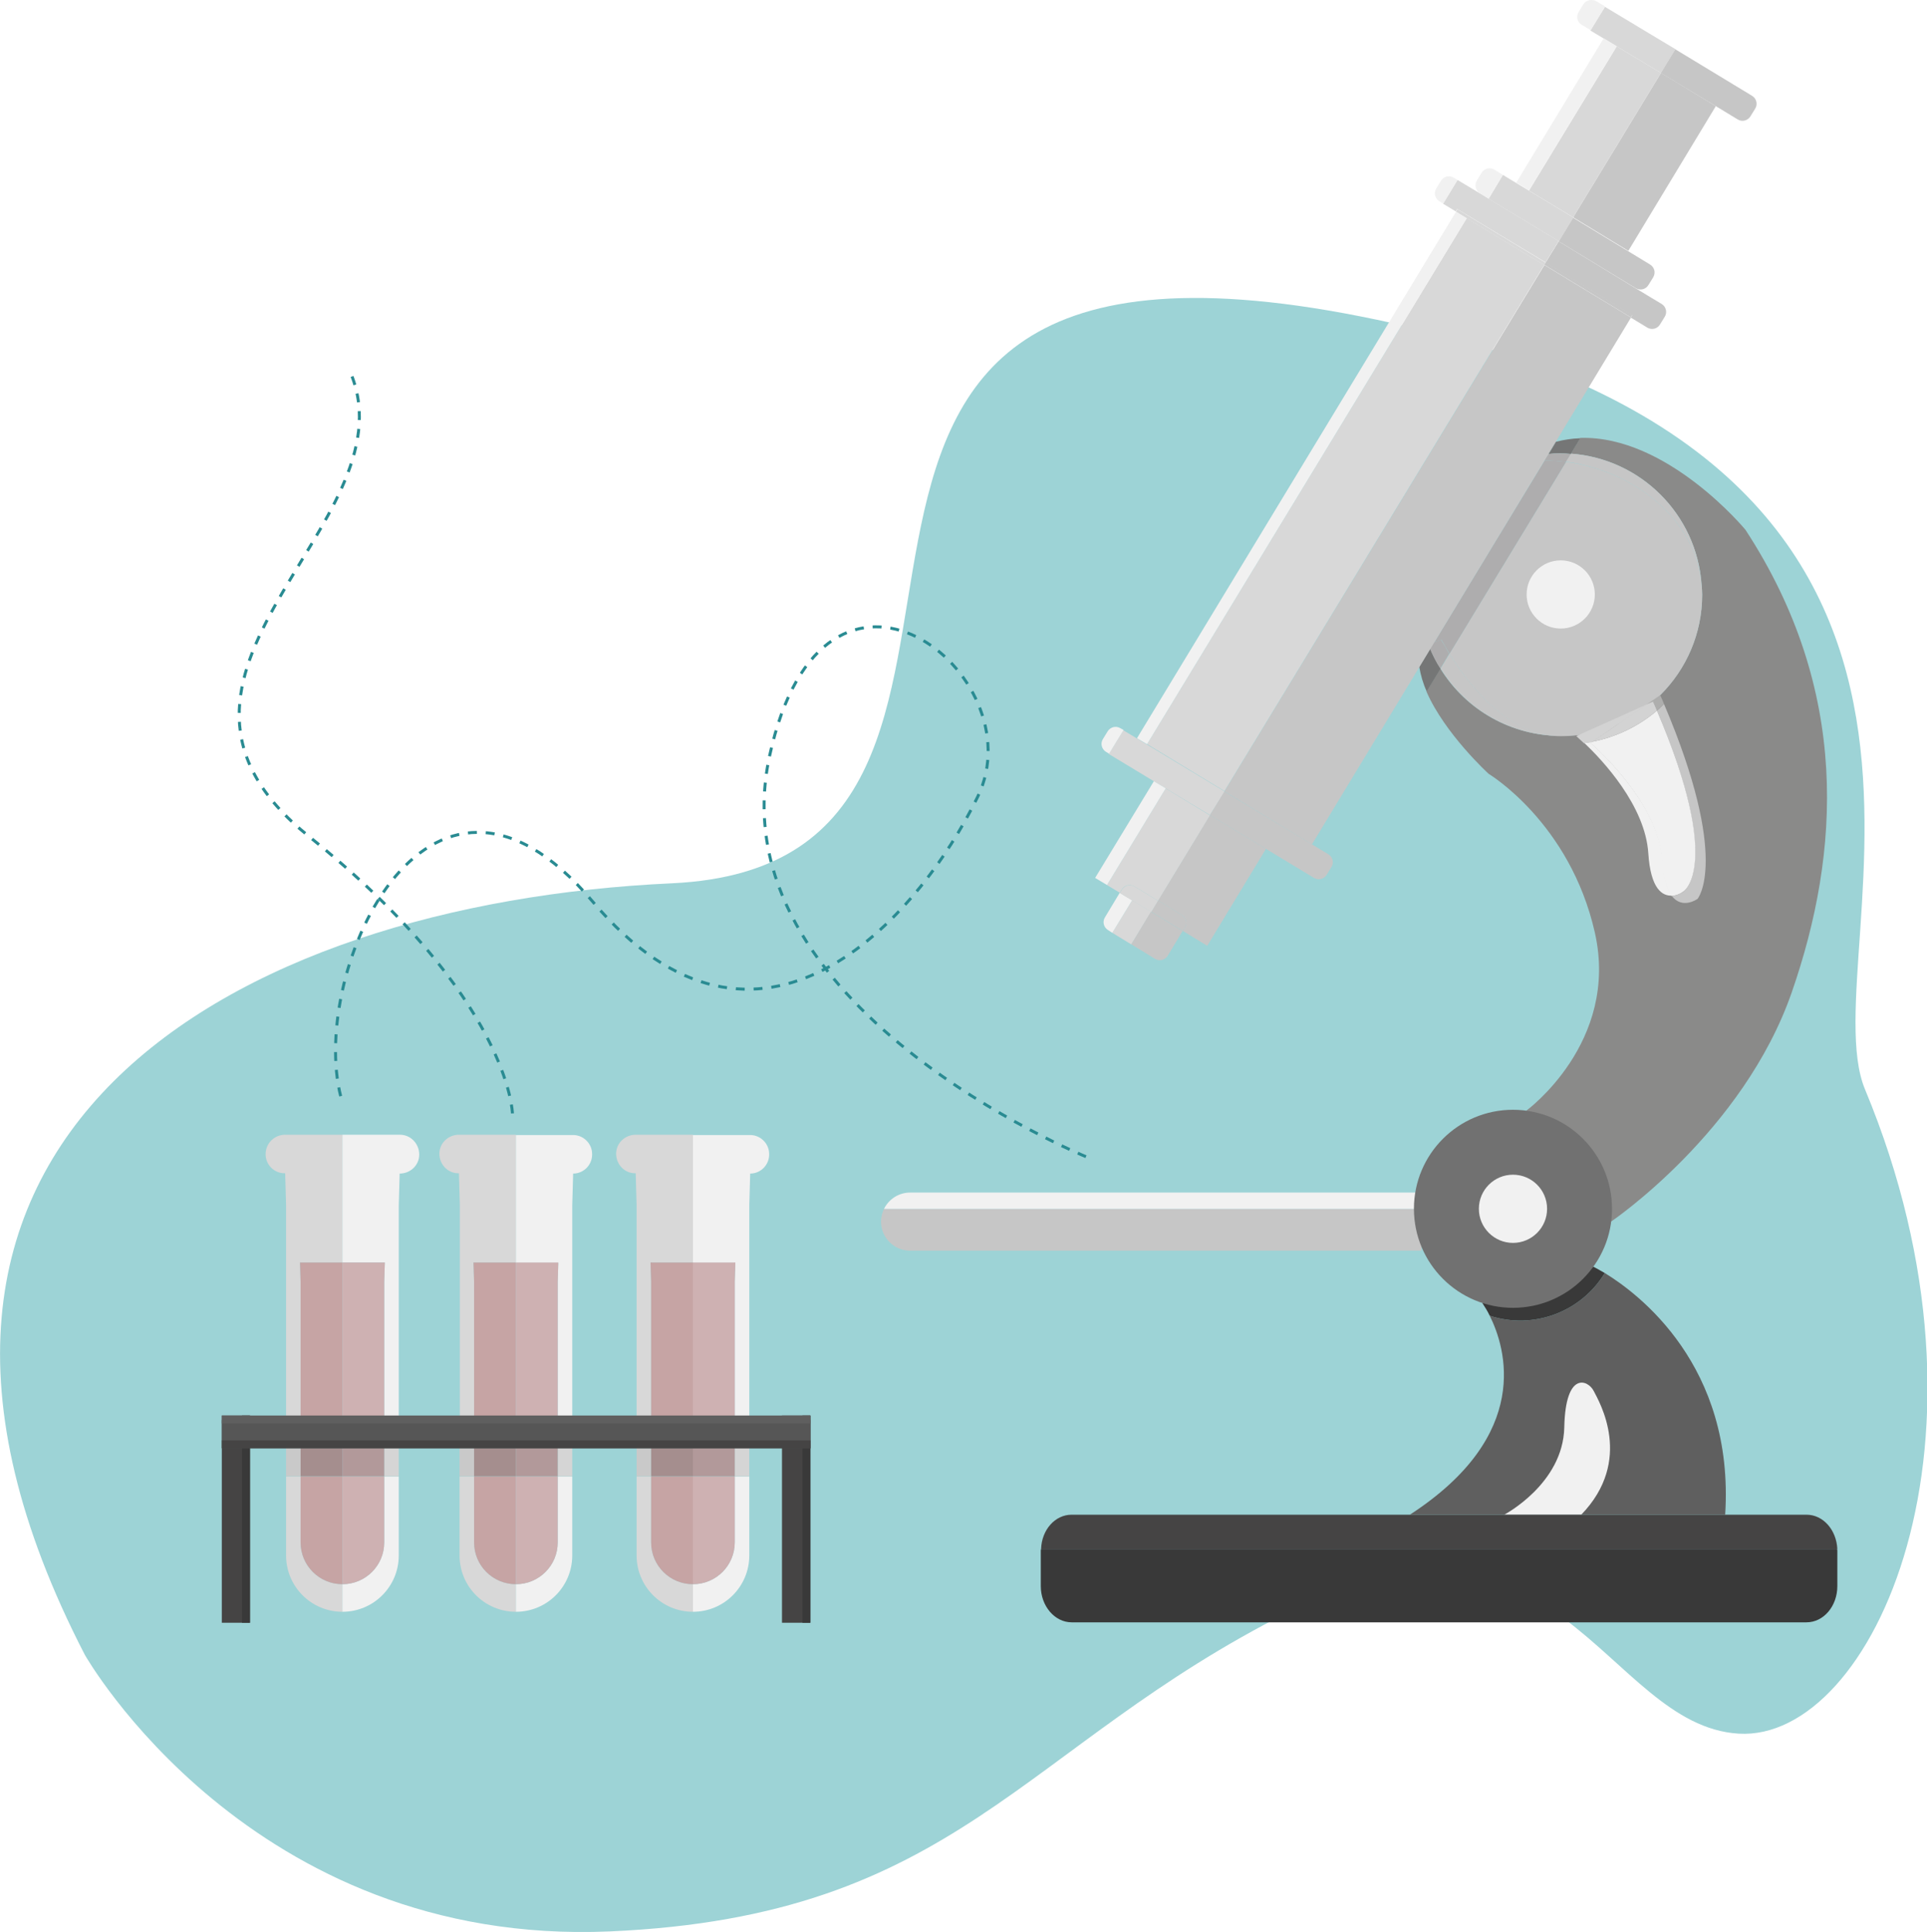 <?xml version="1.0" encoding="utf-8"?>
<!-- Generator: Adobe Illustrator 24.3.0, SVG Export Plug-In . SVG Version: 6.00 Build 0)  -->
<svg version="1.1" id="Layer_1" xmlns="http://www.w3.org/2000/svg" xmlns:xlink="http://www.w3.org/1999/xlink" x="0px" y="0px"
	 viewBox="0 0 649.8 651.6" style="enable-background:new 0 0 649.8 651.6;" xml:space="preserve">
<style type="text/css">
	.st0{fill:#9DD3D6;}
	.st1{fill:#D8D8D8;}
	.st2{fill:#F1F1F1;}
	.st3{fill:#C6A4A4;}
	.st4{fill:#CEB1B2;}
	.st5{fill:#C9C9C9;}
	.st6{fill:#D5D5D5;}
	.st7{fill:#A58E8E;}
	.st8{fill:#565656;}
	.st9{fill:#B2999A;}
	.st10{fill:#454444;}
	.st11{fill:#393939;}
	.st12{fill:none;stroke:#1B1B1B;stroke-width:2;stroke-linecap:round;stroke-linejoin:round;}
	.st13{fill:#5F5F5F;}
	.st14{fill:#8A8A89;}
	.st15{fill:none;}
	.st16{fill:#C6C6C6;}
	.st17{fill:#AEAEAD;}
	.st18{fill:#D3D3D3;}
	.st19{fill:#757676;}
	.st20{fill:#AEADAE;}
	.st21{fill:#717171;}
	.st22{fill:none;stroke:#298B92;stroke-miterlimit:10;stroke-dasharray:3;}
</style>
<g id="Group_22" transform="translate(-205.904 -206.082)">
	<path id="Path_1" class="st0" d="M234.5,764.2c0,0,55.7,98.6,177.1,93.3c117.2-5.1,138.3-62.2,229-107.8s106.5,38.4,151.6,41.1
		s91.9-98.8,42.6-217.3c-19.4-46.7,65.7-214-170.1-260.7S580,497.2,432.4,504S143.9,588.8,234.5,764.2z"/>
	<g id="Group_15" transform="translate(295.57 588.802)">
		<path id="Path_2" class="st1" d="M11.7,137.5v-22.2H6.8v26.6c0,10.5,8.5,19,19,19c0,0,0,0,0,0v-9.3
			C18,151.6,11.7,145.3,11.7,137.5C11.7,137.5,11.7,137.5,11.7,137.5z"/>
		<path id="Path_3" class="st1" d="M11.7,49.6l-0.2-6.5h14.3V0H6.5C2.9,0,0,2.8-0.1,6.4s2.8,6.6,6.4,6.6c0.1,0,0.1,0,0.2,0l0.3,10.7
			v81.9h4.9V49.6z"/>
		<path id="Path_4" class="st2" d="M25.8,43.1h14.3l-0.2,6.5v56.1h4.9V23.8l0.3-10.7c3.6,0,6.6-2.8,6.6-6.4C51.7,3,48.8,0,45.2,0
			c-0.1,0-0.1,0-0.2,0H25.8V43.1z"/>
		<path id="Path_5" class="st2" d="M39.9,137.5c0,7.8-6.3,14.1-14.1,14.1l0,0v9.3c10.5,0,19-8.5,19-19c0,0,0,0,0,0v-26.6h-4.9
			L39.9,137.5z"/>
		<path id="Path_6" class="st3" d="M11.7,115.3v22.2c0,7.8,6.3,14.1,14.1,14.1c0,0,0,0,0,0v-36.3H11.7z"/>
		<path id="Path_7" class="st3" d="M25.8,43.1H11.5l0.2,6.5v56.1h14.1V43.1z"/>
		<rect id="Rectangle_3" x="25.8" y="43.1" class="st3" width="0" height="62.6"/>
		<rect id="Rectangle_4" x="25.8" y="115.3" class="st3" width="0" height="36.3"/>
		<path id="Path_8" class="st4" d="M40.1,43.1H25.8v62.6h14.1V49.6L40.1,43.1z"/>
		<path id="Path_9" class="st4" d="M25.8,151.6c7.8,0,14.1-6.3,14.1-14.1v-22.2H25.8V151.6z"/>
		<path id="Path_10" class="st1" d="M70.2,137.5v-22.2h-4.9v26.6c0,10.5,8.5,19,19,19c0,0,0,0,0,0v-9.3
			C76.5,151.6,70.2,145.3,70.2,137.5C70.2,137.5,70.2,137.5,70.2,137.5z"/>
		<path id="Path_11" class="st1" d="M70.2,49.6L70,43.1h14.3V0H65.1c-3.6,0-6.6,2.8-6.6,6.4c0,3.6,2.8,6.6,6.4,6.6
			c0.1,0,0.1,0,0.2,0l0.3,10.7v81.9h4.9L70.2,49.6z"/>
		<path id="Path_12" class="st2" d="M98.4,137.5c0,7.8-6.3,14.1-14.1,14.1c0,0,0,0,0,0v9.3c10.5,0,19-8.5,19-19c0,0,0,0,0,0v-26.6
			h-4.9V137.5z"/>
		<path id="Path_13" class="st2" d="M98.6,43.1l-0.2,6.5v56.1h4.9V23.8l0.3-10.7c3.6,0,6.5-3,6.4-6.6c0-3.5-2.9-6.4-6.4-6.4H84.3
			v43.1H98.6z"/>
		<path id="Path_14" class="st3" d="M70.2,115.3v22.2c0,7.8,6.3,14.1,14.1,14.1v-36.3H70.2z"/>
		<path id="Path_15" class="st3" d="M84.3,43.1H70l0.2,6.5v56.1h14.1L84.3,43.1z"/>
		<path id="Path_16" class="st4" d="M84.3,151.6c7.8,0,14.1-6.3,14.1-14.1c0,0,0,0,0,0v-22.2H84.3V151.6z"/>
		<path id="Path_17" class="st4" d="M98.6,43.1H84.3v62.6h14.1V49.6L98.6,43.1z"/>
		<path id="Path_18" class="st1" d="M129.9,49.6l-0.2-6.5H144V0h-19.3c-3.6,0-6.6,2.8-6.6,6.4c0,3.6,2.8,6.6,6.4,6.6
			c0.1,0,0.1,0,0.2,0l0.3,10.7v81.9h4.9V49.6z"/>
		<path id="Path_19" class="st1" d="M129.9,137.5v-22.2H125v26.6c0,10.5,8.5,19,19,19c0,0,0,0,0,0v-9.3
			C136.2,151.6,129.9,145.3,129.9,137.5C129.9,137.5,129.9,137.5,129.9,137.5z"/>
		<path id="Path_20" class="st2" d="M158.1,137.5c0,7.8-6.3,14.1-14.1,14.1c0,0,0,0,0,0l0,0v9.3c10.5,0,19-8.5,19-19c0,0,0,0,0,0
			v-26.6h-4.9L158.1,137.5z"/>
		<path id="Path_21" class="st2" d="M163.3,13.1c3.6,0,6.5-3,6.4-6.6c0-3.5-2.9-6.4-6.4-6.4H144v43.1h14.3l-0.2,6.5v56.1h4.9V23.8
			L163.3,13.1z"/>
		<path id="Path_22" class="st3" d="M129.9,115.3v22.2c0,7.8,6.3,14.1,14.1,14.1v-36.3H129.9z"/>
		<path id="Path_23" class="st3" d="M129.9,49.6v56.1H144V43.1h-14.3L129.9,49.6z"/>
		<rect id="Rectangle_5" x="144" y="43.1" class="st3" width="0" height="62.6"/>
		<rect id="Rectangle_6" x="144" y="115.3" class="st3" width="0" height="36.3"/>
		<path id="Path_24" class="st4" d="M158.1,105.7V49.6l0.2-6.5H144v62.6L158.1,105.7z"/>
		<path id="Path_25" class="st4" d="M144,151.6c7.8,0,14.1-6.3,14.1-14.1c0,0,0,0,0,0v-22.2H144V151.6z"/>
		<rect id="Rectangle_7" x="6.8" y="105.7" class="st5" width="4.9" height="9.5"/>
		<rect id="Rectangle_8" x="39.9" y="105.7" class="st6" width="4.9" height="9.5"/>
		<rect id="Rectangle_9" x="11.7" y="105.7" class="st7" width="14.1" height="9.5"/>
		<rect id="Rectangle_10" x="25.8" y="105.7" class="st8" width="0" height="9.5"/>
		<rect id="Rectangle_11" x="25.8" y="105.7" class="st9" width="14.1" height="9.5"/>
		<rect id="Rectangle_12" x="65.3" y="105.7" class="st5" width="4.9" height="9.5"/>
		<rect id="Rectangle_13" x="98.4" y="105.7" class="st6" width="4.9" height="9.5"/>
		<rect id="Rectangle_14" x="70.2" y="105.7" class="st7" width="14.1" height="9.5"/>
		<rect id="Rectangle_15" x="84.3" y="105.7" class="st9" width="14.1" height="9.5"/>
		<rect id="Rectangle_16" x="125" y="105.7" class="st5" width="4.9" height="9.5"/>
		<rect id="Rectangle_17" x="158.1" y="105.7" class="st6" width="4.9" height="9.5"/>
		<rect id="Rectangle_18" x="129.9" y="105.7" class="st7" width="14.1" height="9.5"/>
		<rect id="Rectangle_19" x="144" y="105.7" class="st8" width="0" height="9.5"/>
		<rect id="Rectangle_20" x="144" y="105.7" class="st9" width="14.1" height="9.5"/>
	</g>
	<rect id="Rectangle_21" x="469.6" y="683.5" class="st10" width="9.5" height="69.9"/>
	<rect id="Rectangle_22" x="476.5" y="683.5" class="st11" width="2.7" height="69.9"/>
	<rect id="Rectangle_23" x="280.7" y="683.5" class="st10" width="9.5" height="69.9"/>
	<rect id="Rectangle_24" x="287.5" y="683.5" class="st11" width="2.7" height="69.9"/>
	<path id="Path_26" class="st12" d="M304.2,703.8"/>
	<rect id="Rectangle_25" x="280.7" y="685" class="st8" width="198.5" height="9.5"/>
	<rect id="Rectangle_26" x="280.7" y="683.5" class="st13" width="198.5" height="2.7"/>
	<rect id="Rectangle_27" x="280.7" y="691.9" class="st10" width="198.5" height="2.7"/>
	<g id="Group_21" transform="translate(502.993 206.082)">
		<path id="Path_27" class="st14" d="M291.5,178.7c0,0-26.3-31.9-55.7-31l-3.2,5.3c23.6,1.7,42.4,20.5,44.1,44.1
			c0.1,1.1,0.2,2.3,0.2,3.4c0,26.3-21.3,47.7-47.6,47.7c-16.6,0-32-8.6-40.7-22.7l-4.7,7.7c6.2,14.3,21,27.8,21,27.8
			s27.4,16.4,35.8,53.5s-23.1,60.1-23.1,60.1l28.6,37.4c0,0,44.5-30.1,60.9-77.3S326.9,232.9,291.5,178.7z"/>
		<g id="Group_16" transform="translate(178.355 427.263)">
			<path id="Path_28" class="st13" d="M65.7,2.1c-8,13.2-24.1,19.2-38.8,14.4C32.3,27.3,41.4,56.7,0,83.6h106.3
				C109.5,33.3,77,9,65.7,2.1z"/>
			<path id="Path_29" class="st11" d="M65.7,2.1C63.3,0.7,61.9,0,61.9,0L24.4,12.2c0.9,1.4,1.8,2.8,2.5,4.3
				C41.6,21.3,57.7,15.3,65.7,2.1L65.7,2.1z"/>
		</g>
		<path id="Path_30" class="st15" d="M276.7,197.1c0.1,1.1,0.2,2.3,0.2,3.4C276.9,199.4,276.8,198.2,276.7,197.1z"/>
		<path id="Path_31" class="st14" d="M227.6,148.9c-1.2,0.3-2.3,0.6-3.5,1.1l-0.3,3.2c0.4,0,0.8-0.1,1.3-0.1L227.6,148.9z"/>
		<path id="Path_32" class="st14" d="M184.6,217.2l-3.1,1c-0.4,2.2-0.4,4.4-0.1,6.6l3.7-6.1C184.9,218.3,184.8,217.7,184.6,217.2z"
			/>
		<path id="Path_33" class="st16" d="M231,155.8l-39.3,64.7c8.4,13.5,21.4,27.8,37.5,27.8c26.3,0,47.7-21.4,47.7-47.7
			c0-1.2-0.1-2.3-0.2-3.4C274.7,174.9,253.6,158.7,231,155.8z"/>
		<g id="Group_17" transform="translate(234.44 234.469)">
			<path id="Path_34" class="st16" d="M27.2,5.2c22.3,52.5,8.9,61.1,8.9,61.1c-1.2,0.8-2.5,1.3-3.9,1.4c3.6,4.7,8.7,1,8.7,1
				S52,55.7,29.6,3C28.8,3.8,28,4.5,27.2,5.2z"/>
			<path id="Path_35" class="st2" d="M4.8,16.1l0.7-0.4c-0.9,0.2-1.9,0.3-2.8,0.4c6,5.7,20.6,21.1,21.6,37.3
				c0.8,12.1,4.8,14.4,8,14.2c-1.6-2-2.8-5.7-3.2-11.9C27.6,35.3,4.8,16.1,4.8,16.1z"/>
			<path id="Path_36" class="st2" d="M27.2,5.2C21,10.5,13.5,14.1,5.4,15.7l-0.7,0.4c0,0,22.9,19.2,24.2,39.7
				c0.4,6.2,1.7,9.8,3.2,11.9c1.4-0.1,2.8-0.6,3.9-1.4C36.2,66.3,49.6,57.7,27.2,5.2z"/>
			<path id="Path_37" class="st17" d="M23.6,3.2l2.3-1c0.5,1,0.9,2,1.3,3C28,4.5,28.8,3.8,29.6,3c-0.4-1-0.8-2-1.3-3L23.6,3.2z"/>
			<path id="Path_38" class="st18" d="M23.6,3.2L0,13.8c0,0,1,0.9,2.6,2.4c0.9-0.1,1.9-0.3,2.8-0.4L23.6,3.2z"/>
			<path id="Path_39" class="st18" d="M23.6,3.2L5.4,15.7c8.1-1.6,15.6-5.2,21.8-10.5c-0.4-1-0.8-2-1.3-3L23.6,3.2z"/>
		</g>
		<path id="Path_40" class="st16" d="M223.7,155.3L223.7,155.3l0.1-2.1c-26.1,2.9-44.9,26.4-42,52.5c0.4,3.9,1.4,7.8,2.8,11.5
			l1.9-0.6L223.7,155.3z"/>
		<path id="Path_41" class="st16" d="M276.7,197.1c-1.7-23.6-20.5-42.4-44.1-44.1l-1.7,2.7C253.6,158.7,274.7,174.9,276.7,197.1z"/>
		<path id="Path_42" class="st16" d="M191.7,220.5l-3,5c8.7,14.1,24,22.7,40.6,22.7C213.1,248.2,200.1,234,191.7,220.5z"/>
		<path id="Path_43" class="st16" d="M223.7,155.3l1.4-2.2c-0.4,0-0.8,0.1-1.3,0.1l-0.2,2.1L223.7,155.3z"/>
		<path id="Path_44" class="st16" d="M186.5,216.6l-1.9,0.6c0.2,0.5,0.4,1.1,0.6,1.6L186.5,216.6z"/>
		<path id="Path_45" class="st19" d="M229.2,152.9c1.1,0,2.3,0.1,3.4,0.2l3.2-5.3c-2.8,0.1-5.5,0.5-8.2,1.2l-2.5,4.2
			C226.5,152.9,227.8,152.9,229.2,152.9z"/>
		<path id="Path_46" class="st19" d="M185.2,218.8l-3.7,6.1c0.5,2.9,1.3,5.7,2.5,8.3l4.7-7.7C187.3,223.3,186.1,221.1,185.2,218.8z"
			/>
		<path id="Path_47" class="st20" d="M191.7,220.5l39.3-64.7c-2.4-0.3-4.8-0.5-7.2-0.5l-37.2,61.3l2.4-0.8
			C189.8,217.3,190.7,218.9,191.7,220.5z"/>
		<path id="Path_48" class="st20" d="M225.1,153.1l-1.4,2.2c2.4,0,4.8,0.2,7.2,0.5l1.7-2.7c-1.1-0.1-2.3-0.2-3.4-0.2
			C227.8,152.9,226.5,152.9,225.1,153.1z"/>
		<path id="Path_49" class="st20" d="M188.9,215.8l-2.4,0.8l-1.4,2.2c1,2.3,2.1,4.6,3.5,6.7l3-5
			C190.7,218.9,189.8,217.3,188.9,215.8z"/>
		<g id="Group_18" transform="translate(0 402.223)">
			<path id="Path_50" class="st16" d="M0,9.8c0,5.4,4.4,9.8,9.8,9.8h172.4V5.5H1C0.4,6.8,0,8.3,0,9.8z"/>
			<path id="Path_51" class="st2" d="M9.8,0C6.1,0,2.7,2.1,1,5.5h181.1V0H9.8z"/>
		</g>
		<circle id="Ellipse_1" class="st21" cx="213.1" cy="407.7" r="33.4"/>
		<g id="Group_19" transform="translate(74.992 301.124)">
			<path id="Path_52" class="st1" d="M16.1,6.4L5.5,0l0,0l4.2,2.5L3,13.5l6.4,3.9L16.1,6.4z"/>
			<path id="Path_53" class="st2" d="M5.5,0l-5,8.3c-0.9,1.5-0.4,3.4,1.1,4.3c0,0,0,0,0,0L3,13.5l6.7-11L5.5,0z"/>
		</g>
		
			<rect id="Rectangle_28" x="241.5" y="9" transform="matrix(0.518 -0.855 0.855 0.518 106.449 212.173)" class="st15" width="0" height="5.2"/>
		<path id="Path_54" class="st15" d="M201.7,65.1l-7.3-4.4l0,0.1l7.5,4.5C201.8,65.2,201.8,65.1,201.7,65.1z"/>
		<path id="Path_55" class="st15" d="M86.3,249l-4.6-2.8l0,0.1l34.1,20.6L86.3,249L86.3,249z"/>
		
			<rect id="Rectangle_29" x="191.7" y="67.5" transform="matrix(0.519 -0.855 0.855 0.519 32.358 197.584)" class="st15" width="0" height="5.1"/>
		<path id="Path_56" class="st15" d="M214.2,61.7L214.2,61.7l-4.5-2.8l0,0l23.4,14.2L214.2,61.7z"/>
		<path id="Path_57" class="st16" d="M281.5,35.8L281.5,35.8l7.4,4.5c1.5,0.9,3.4,0.4,4.3-1.1c0,0,0,0,0,0l1.6-2.6
			c0.9-1.5,0.4-3.4-1.1-4.3c0,0,0,0,0,0l-25.9-15.7l-4.9,8L281.5,35.8z"/>
		<path id="Path_58" class="st16" d="M84.4,318.5l8,4.9c1.5,0.9,3.4,0.4,4.3-1.1c0,0,0,0,0,0l5-8.3l-10.7-6.5L84.4,318.5z"/>
		<path id="Path_59" class="st16" d="M228.5,81.4l26,15.8c1.5,0.9,3.4,0.4,4.3-1.1l1.6-2.6c0.9-1.5,0.4-3.4-1.1-4.3l-7.4-4.5
			l-18.6-11.3L228.5,81.4z"/>
		<path id="Path_60" class="st16" d="M228.5,81.4l-4.4,7.2l29.2,17.7l-0.5,0.8l5.6,3.4c1.5,0.9,3.4,0.4,4.3-1.1c0,0,0,0,0,0l1.6-2.6
			c0.9-1.5,0.4-3.4-1.1-4.3l-8.8-5.3h0L228.5,81.4z"/>
		<path id="Path_61" class="st16" d="M228.5,81.4l26,15.8l0,0L228.5,81.4L228.5,81.4z"/>
		<path id="Path_62" class="st16" d="M110.9,274.9l18.9,11.4l16.2,9.8c1.5,0.9,3.4,0.4,4.3-1.1l1.6-2.6c0.9-1.5,0.4-3.4-1.1-4.3
			l-35.1-21.2L110.9,274.9L110.9,274.9z"/>
		<path id="Path_63" class="st16" d="M233.4,73.3L252,84.6l29.5-48.8L263,24.6L233.4,73.3z"/>
		<path id="Path_64" class="st16" d="M263,24.6l18.5,11.2l0,0L263,24.6z"/>
		<path id="Path_65" class="st16" d="M110.9,274.9l-17.5,28.8l8,4.9c1.5,0.9,2,2.8,1.1,4.3l-0.7,1.1l8.2,5l19.8-32.7L110.9,274.9
			L110.9,274.9z"/>
		<path id="Path_66" class="st16" d="M101.4,308.6l-8-4.9l-2.3,3.8l10.7,6.5l0.7-1.1C103.4,311.4,102.9,309.5,101.4,308.6z"/>
		<path id="Path_67" class="st16" d="M115.8,266.9l29.5,17.9l107.6-177.7l-29.2-17.7L115.8,266.9z"/>
		
			<rect id="Rectangle_30" x="238" y="80.7" transform="matrix(0.519 -0.855 0.855 0.519 31.139 250.93)" class="st16" width="1" height="34.1"/>
		<path id="Path_68" class="st1" d="M243.7,13L263,24.6l4.9-8L244.1,2.3l-4.9,8L243.7,13z"/>
		<path id="Path_69" class="st1" d="M209.7,59l-4.8,8l-3.1-1.9c0.1,0,0.1,0.1,0.2,0.2l26.6,16.1l4.9-8l-0.3-0.2L209.7,59z"/>
		<path id="Path_70" class="st1" d="M201.9,65.2l-7.5-4.5l-4.9,8l4.3,2.6l0.5-0.8l29.8,18l4.4-7.2L201.9,65.2L201.9,65.2z"/>
		<path id="Path_71" class="st1" d="M201.9,65.3l26.6,16.1l0,0L201.9,65.3L201.9,65.3z"/>
		<path id="Path_72" class="st1" d="M76.8,254.3l15.2,9.2l0,0l18.9,11.4l4.9-8l-34.1-20.6L76.8,254.3z"/>
		<path id="Path_73" class="st1" d="M248.1,15.6l-29.6,48.7l-4.3-2.6l0,0l18.9,11.4l0.3,0.2L263,24.6L243.7,13l0,0L248.1,15.6z"/>
		<path id="Path_74" class="st1" d="M85.5,299l7.9,4.8l17.5-28.8L92,263.5l0,0l4,2.4l-19.8,32.6l4.3,2.6l0.7-1.1
			C82.1,298.5,84,298.1,85.5,299z"/>
		<path id="Path_75" class="st1" d="M92,263.5L92,263.5l18.9,11.4L92,263.5z"/>
		<path id="Path_76" class="st1" d="M85.5,299c-1.5-0.9-3.4-0.4-4.3,1.1c0,0,0,0,0,0l-0.7,1.1l10.6,6.4l2.3-3.8L85.5,299z"/>
		<path id="Path_77" class="st1" d="M193.9,71.4L193.9,71.4l3.6,2.2L89.7,251l-3.4-2.1l0,0l29.5,17.9L223.6,89.4L193.9,71.4z"/>
		
			<rect id="Rectangle_31" x="208.5" y="62.6" transform="matrix(0.518 -0.855 0.855 0.518 32.324 217.277)" class="st1" width="1" height="34.8"/>
		<path id="Path_78" class="st2" d="M92,263.5l-19.8,32.6l4,2.4L96,265.9L92,263.5z"/>
		<path id="Path_79" class="st2" d="M248.1,15.6l-4.4-2.7l-29.5,48.7l4.3,2.6L248.1,15.6z"/>
		<path id="Path_80" class="st2" d="M80.7,245.6c-1.5-0.9-3.4-0.4-4.3,1.1c0,0,0,0,0,0l-1.6,2.6c-0.9,1.5-0.4,3.4,1.1,4.3l1,0.6
			l4.9-8L80.7,245.6z"/>
		<path id="Path_81" class="st2" d="M188.3,68l1.3,0.8l0,0L188.3,68z"/>
		<path id="Path_82" class="st2" d="M194.4,60.7l-1.3-0.8c-1.5-0.9-3.4-0.4-4.3,1.1c0,0,0,0,0,0l-1.6,2.6c-0.9,1.5-0.4,3.4,1.1,4.3
			c0,0,0,0,0,0l1.3,0.8L194.4,60.7z"/>
		<path id="Path_83" class="st2" d="M209.7,59l-2.9-1.8c-1.5-0.9-3.4-0.4-4.3,1.1c0,0,0,0,0,0l-1.6,2.6c-0.8,1.4-0.5,3.2,0.9,4.2
			l3.1,1.9L209.7,59z"/>
		<path id="Path_84" class="st2" d="M236.8,1.5l-1.6,2.6c-0.9,1.5-0.4,3.4,1.1,4.3l3,1.8l4.9-8l-3-1.8C239.7-0.4,237.7,0,236.8,1.5z
			"/>
		<path id="Path_85" class="st2" d="M89.7,251L197.5,73.6l-3.6-2.2L86.3,249L89.7,251z"/>
		<circle id="Ellipse_2" class="st2" cx="213.1" cy="407.7" r="11.5"/>
		<circle id="Ellipse_3" class="st2" cx="229.2" cy="200.5" r="11.5"/>
		<path id="Path_86" class="st2" d="M210.1,510.9c0,0,19.9-10.4,20.3-29.5s8-16,9.9-12.3s13.6,23.4-4.2,41.8"/>
		<g id="Group_20" transform="translate(53.875 510.875)">
			<path id="Path_87" class="st11" d="M0,12.2v11.9c0,6.7,4.7,12.2,10.4,12.2h247.8c5.8,0,10.4-5.5,10.4-12.2V12.2
				c0-0.2,0-0.4-0.1-0.6H0.1C0,11.8,0,12,0,12.2z"/>
			<path id="Path_88" class="st10" d="M258.2,0H10.4C4.8,0,0.3,5.1,0.1,11.6h268.5C268.3,5.1,263.8,0,258.2,0z"/>
		</g>
	</g>
	<path id="Path_89" class="st22" d="M572.1,596.2c0,0-125-50.8-106.7-135.1s90.3-27.6,70.2,13.7s-73.8,101.8-129.9,35.3
		s-97.1,26.4-84.3,67.9"/>
	<path id="Path_90" class="st22" d="M378.7,581.6c0,0-0.8-38.9-68.6-93.4s34.5-104.9,14.3-155.7"/>
</g>
</svg>
